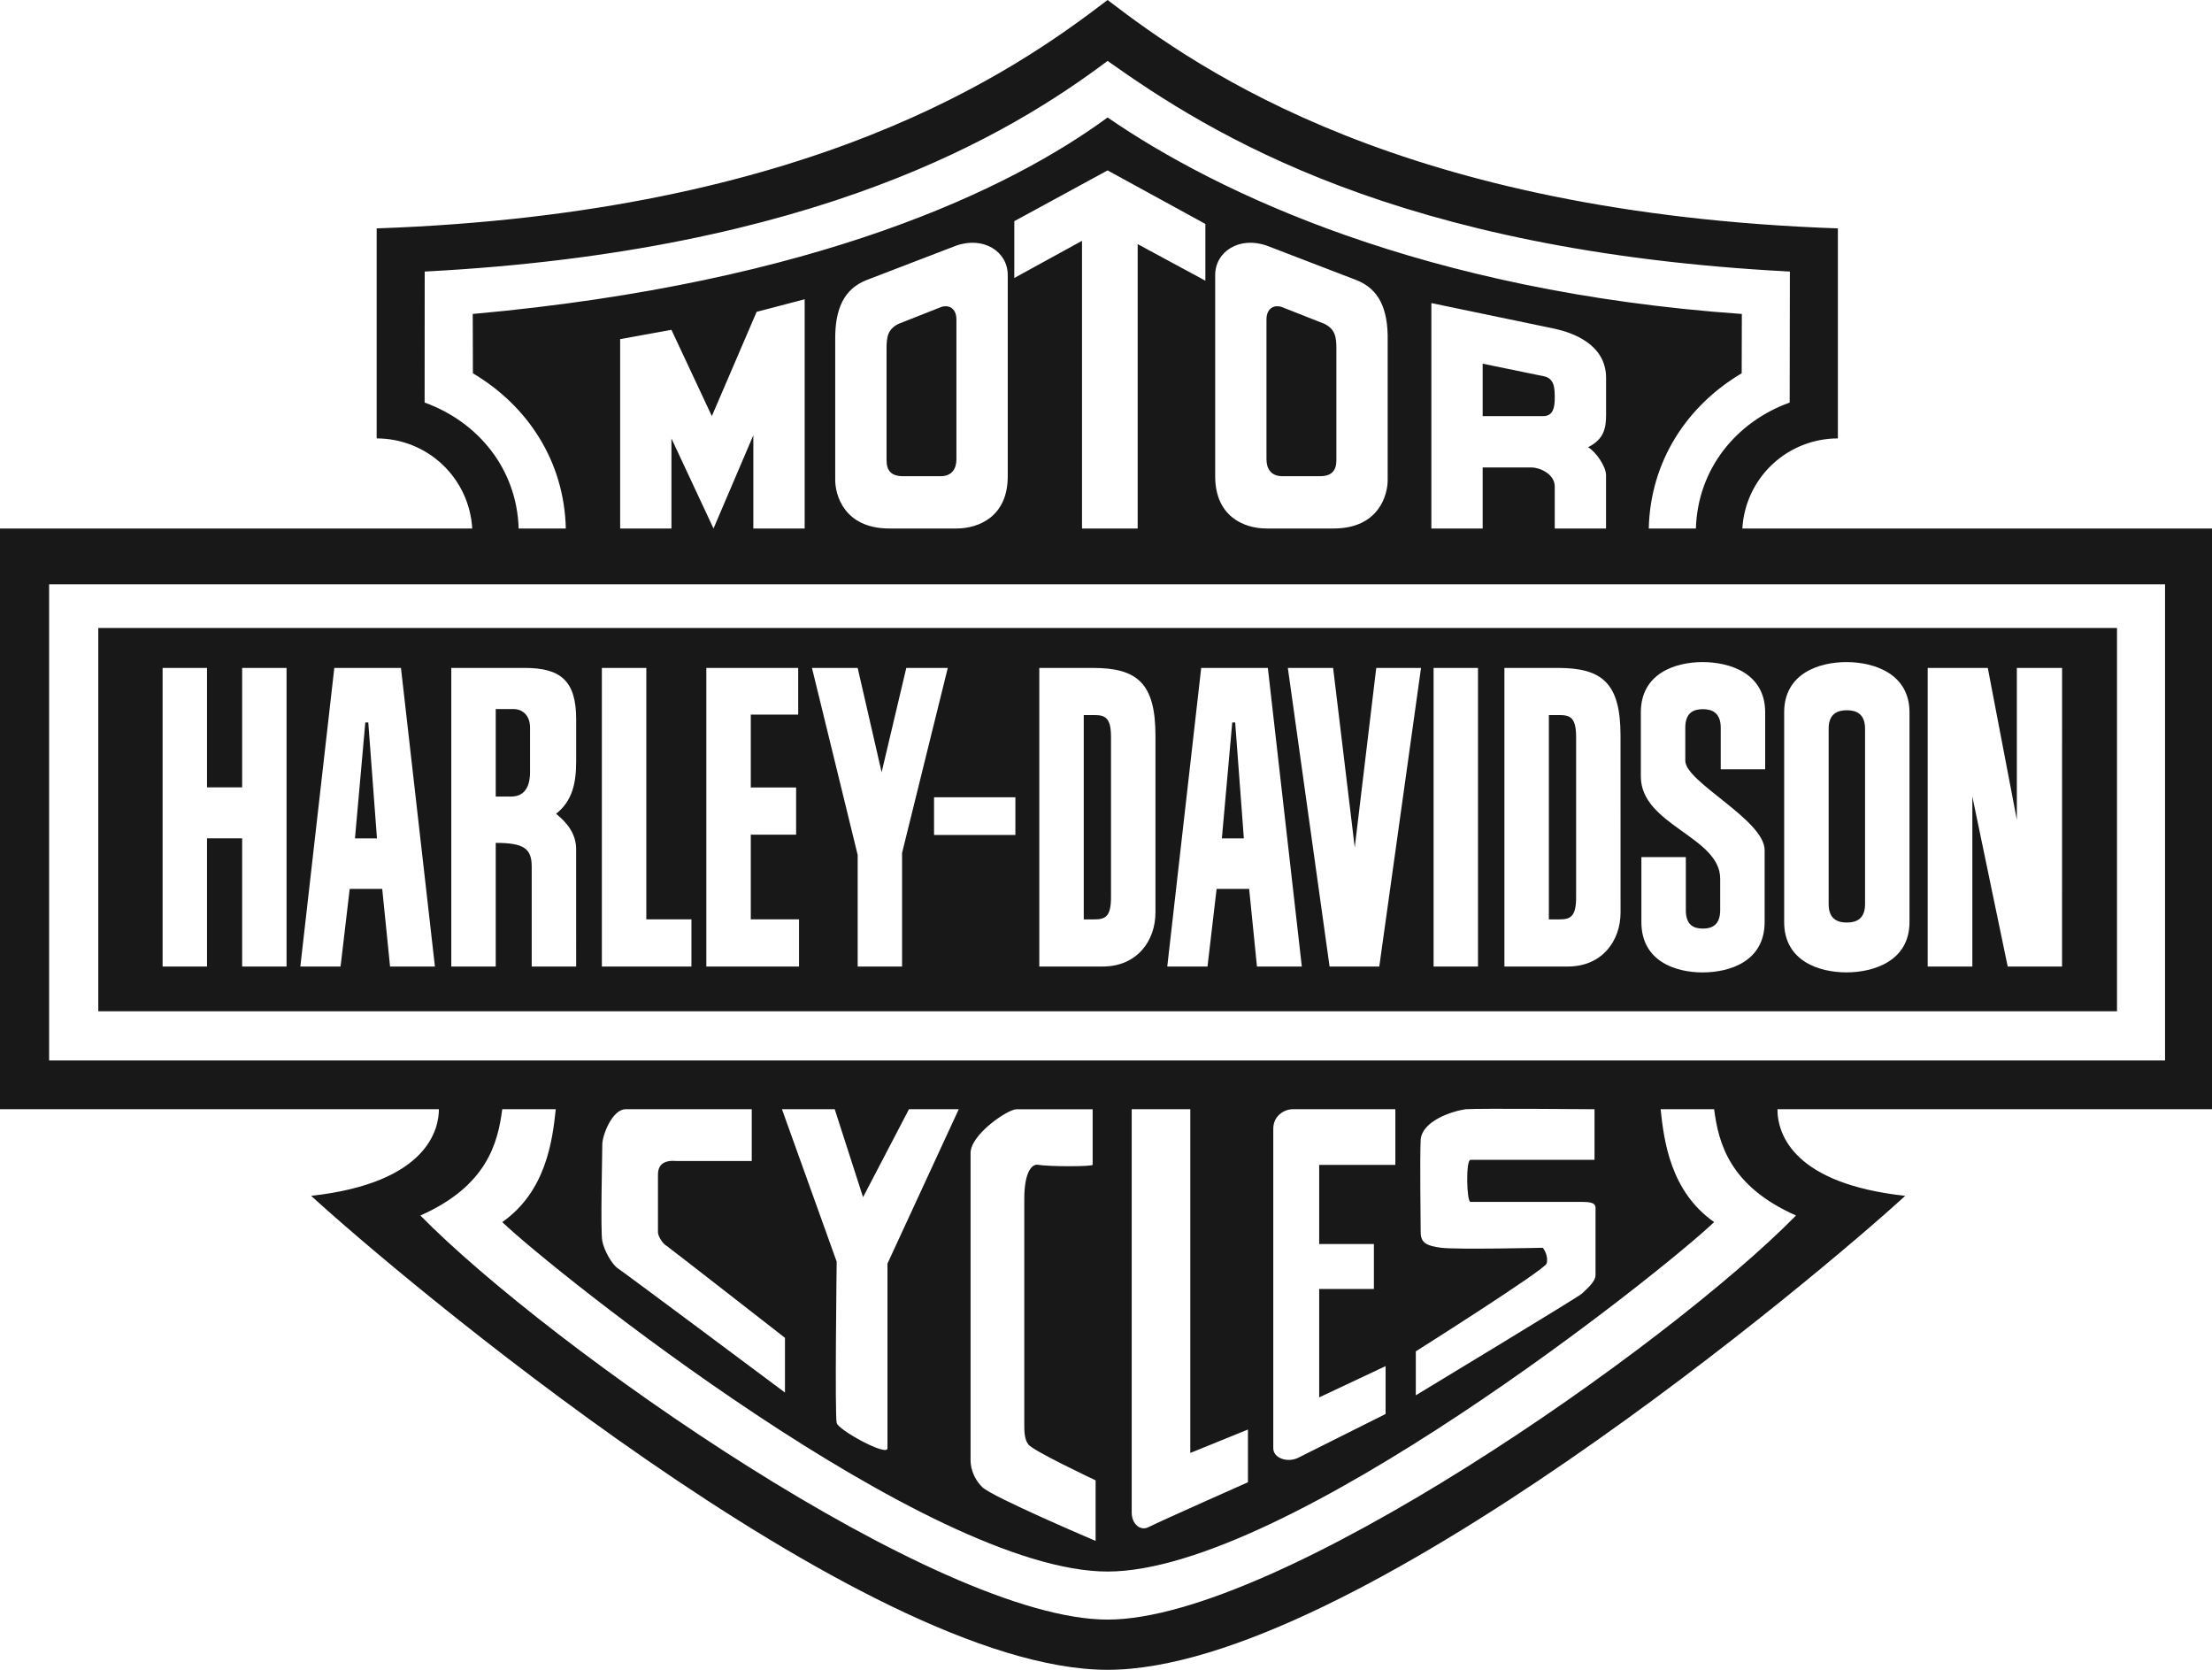 <?xml version="1.0" encoding="UTF-8"?>
<svg xmlns="http://www.w3.org/2000/svg" width="53" height="40" viewBox="0 0 53 40" fill="none">
  <path fill-rule="evenodd" clip-rule="evenodd" d="M53 12.66H41.747C41.781 12.076 42.037 11.527 42.463 11.126C42.889 10.725 43.452 10.502 44.036 10.502V5.471C33.642 5.107 28.777 1.715 26.538 0C24.299 1.716 19.42 5.108 9.025 5.471V10.502C9.61 10.502 10.173 10.725 10.599 11.126C11.024 11.527 11.281 12.076 11.315 12.66H0V26.571H10.516C10.516 27.016 10.281 28.332 7.456 28.646C9.391 30.425 20.678 40 26.538 40C32.398 40 43.713 30.425 45.649 28.646C43.007 28.358 42.588 27.199 42.588 26.571H53L53 12.66ZM10.174 9.643L10.176 6.505C19.583 6.017 24.225 3.194 26.538 1.459C29.018 3.219 33.479 6.017 42.886 6.505L42.881 9.643C41.601 10.105 40.677 11.231 40.634 12.66H39.505C39.542 11.042 40.426 9.715 41.731 8.942L41.735 7.521C34.139 6.986 29.179 4.631 26.538 2.814C24.231 4.508 19.594 6.776 11.327 7.521L11.331 8.942C12.636 9.715 13.52 11.042 13.557 12.66H12.427C12.384 11.231 11.454 10.105 10.174 9.643ZM38.481 11.381V12.66H37.252V11.655C37.252 11.342 36.872 11.198 36.703 11.198H35.525V12.66H34.296V7.26L37.252 7.875C37.671 7.967 38.482 8.241 38.482 9.052V9.928C38.482 10.242 38.442 10.517 38.05 10.713C38.233 10.818 38.481 11.171 38.481 11.381ZM33.249 8.163V11.459C33.263 11.864 33.027 12.66 31.955 12.66H30.346C29.809 12.66 29.116 12.375 29.116 11.407V6.593C29.116 6.018 29.705 5.652 30.359 5.887L32.504 6.711C33.027 6.92 33.263 7.378 33.249 8.163ZM24.303 6.659V5.298L26.538 4.082L28.881 5.364V6.724L27.259 5.848V12.66H25.925V5.769L24.303 6.659ZM24.146 6.593V11.407C24.146 12.375 23.453 12.66 22.916 12.66H21.307C20.235 12.66 19.999 11.864 20.012 11.459V8.163C20 7.378 20.235 6.92 20.758 6.711L22.903 5.887C23.557 5.652 24.146 6.018 24.146 6.593ZM17.096 12.66L16.088 10.504V12.66H14.859V8.124L16.088 7.901L17.056 9.968L18.129 7.47L19.28 7.169V12.66H18.05V10.426L17.096 12.66ZM43.033 29.117C39.947 32.257 30.619 38.797 26.538 38.797C22.457 38.797 13.159 32.257 10.072 29.117C11.667 28.411 11.929 27.382 12.034 26.571H13.316C13.237 27.33 13.08 28.542 12.034 29.275C13.237 30.426 22.247 37.646 26.538 37.646C30.828 37.646 39.868 30.426 41.071 29.275C40.025 28.542 39.868 27.33 39.789 26.571H41.071C41.176 27.382 41.438 28.411 43.033 29.117ZM15.976 29.847C16.046 29.894 18.808 32.047 18.808 32.047V33.358C18.808 33.358 14.923 30.456 14.806 30.385C14.665 30.292 14.478 29.964 14.431 29.73C14.385 29.496 14.431 27.624 14.431 27.413C14.431 27.203 14.665 26.571 14.993 26.571H18.012V27.811H16.21C15.929 27.788 15.765 27.881 15.765 28.139V29.519C15.765 29.613 15.882 29.8 15.976 29.847ZM18.736 26.571H20L20.679 28.678L21.779 26.571H22.972L21.264 30.269V34.693C21.264 34.903 20.071 34.248 20.047 34.084C20 33.92 20.047 30.223 20.047 30.223L18.736 26.571ZM24.636 34.595C24.706 34.735 26.251 35.461 26.251 35.461V36.912C26.251 36.912 23.77 35.858 23.536 35.624C23.279 35.367 23.255 35.087 23.255 34.969V27.621C23.255 27.176 24.145 26.572 24.355 26.572H26.18V27.902C26.18 27.948 25.127 27.948 24.87 27.902C24.729 27.878 24.542 28.066 24.542 28.721V34.151C24.543 34.267 24.543 34.478 24.636 34.595ZM29.901 34.244V35.507C29.901 35.507 27.842 36.42 27.514 36.584C27.327 36.678 27.116 36.514 27.116 36.233V26.571H28.52V34.805L29.901 34.244ZM32.919 29.8V30.877H31.608V33.474L33.199 32.725V33.872L31.093 34.926C30.836 35.043 30.508 34.926 30.508 34.692V27.038C30.508 26.734 30.765 26.571 30.976 26.571H33.433V27.905H31.608V29.8H32.919ZM36.965 29.89C36.965 29.89 34.906 29.937 34.531 29.89C34.18 29.844 34.04 29.773 34.04 29.516C34.04 29.282 34.017 27.738 34.04 27.293C34.086 26.848 34.789 26.618 35.117 26.571C35.42 26.548 38.205 26.571 38.205 26.571V27.784H35.233C35.117 27.784 35.14 28.791 35.233 28.791H37.901C38.275 28.791 38.229 28.884 38.229 29.048V30.546C38.229 30.709 37.995 30.897 37.901 30.99C37.831 31.061 33.923 33.424 33.923 33.424V32.371C33.923 32.371 37.035 30.405 37.059 30.265C37.106 30.054 36.965 29.89 36.965 29.89ZM51.875 25.403H1.177V13.997H51.875V25.403ZM21.53 7.757L22.524 7.365C22.707 7.286 22.916 7.365 22.916 7.653V11.001C22.916 11.224 22.812 11.407 22.537 11.407H21.634C21.346 11.407 21.242 11.263 21.242 11.027V8.359C21.242 8.071 21.268 7.888 21.53 7.757ZM32.02 8.359V11.027C32.02 11.263 31.915 11.407 31.627 11.407H30.725C30.45 11.407 30.345 11.224 30.345 11.001V7.653C30.345 7.365 30.554 7.286 30.738 7.365L31.732 7.757C31.994 7.888 32.02 8.071 32.02 8.359ZM36.99 9.013C37.252 9.066 37.252 9.314 37.252 9.536C37.252 9.759 37.212 9.968 36.977 9.968H35.525V8.712L36.99 9.013ZM2.355 15.043V24.225H50.724V15.043H2.355ZM6.866 23.153H5.802V20.082H4.96V23.153H3.896V16H4.96V18.861H5.802V16H6.866V23.153ZM9.346 23.153L9.158 21.293H8.379L8.16 23.153H7.196L8.01 16H9.607L10.421 23.153H9.346ZM13.805 18.24C13.805 18.773 13.708 19.189 13.326 19.492C13.381 19.556 13.792 19.829 13.804 20.314L13.805 23.153H12.74L12.74 20.761C12.74 20.329 12.557 20.191 11.878 20.191V23.153H10.813V16H12.573C13.427 16 13.805 16.302 13.805 17.226L13.805 18.24ZM16.567 23.153H14.421V16H15.486V22.023H16.567V23.153ZM19.145 23.153H16.924V16H19.125V17.118H17.989V18.864H19.075V19.995H17.989V22.022H19.145V23.153ZM21.614 23.153H20.55V20.48L19.455 16H20.55L21.124 18.499L21.715 16H22.709L21.614 20.431V23.153ZM24.329 20.001H22.38V19.098H24.329V20.001ZM27.685 21.857C27.685 22.54 27.243 23.153 26.419 23.153H24.902V16H26.188C27.243 16 27.685 16.362 27.685 17.618L27.685 21.857ZM30.117 23.153L29.93 21.293H29.15L28.932 23.153H27.968L28.781 16H30.378L31.192 23.153H30.117ZM33.048 23.153H31.857L30.857 16H31.942L32.46 20.301L32.975 16H34.048L33.048 23.153ZM35.413 23.153H34.349V16H35.413V23.153ZM38.829 21.857C38.829 22.54 38.386 23.153 37.563 23.153H36.046V16H37.332C38.386 16 38.828 16.362 38.828 17.618L38.829 21.857ZM42.294 18.428H41.229V17.43C41.229 17.069 41.014 16.988 40.803 16.988C40.582 16.988 40.38 17.069 40.38 17.43V18.223C40.38 18.735 42.281 19.641 42.281 20.365V22.088C42.281 23.023 41.456 23.294 40.793 23.294C40.14 23.294 39.328 23.023 39.328 22.088V20.532H40.393V21.802C40.393 22.163 40.582 22.244 40.803 22.244C41.014 22.244 41.216 22.163 41.216 21.802V21.048C41.216 20.043 39.315 19.765 39.315 18.6V17.065C39.315 16.131 40.14 15.86 40.793 15.86C41.456 15.86 42.294 16.131 42.294 17.065V18.428ZM45.752 22.088C45.752 23.022 44.894 23.293 44.241 23.293C43.587 23.293 42.749 23.022 42.749 22.088V17.065C42.749 16.131 43.587 15.86 44.241 15.86C44.894 15.86 45.752 16.131 45.752 17.065V22.088ZM49.407 23.153H48.105L47.258 19.081V23.153H46.188V16H47.628L48.324 19.637V16H49.408L49.407 23.153ZM8.505 20.084L8.753 17.306H8.824L9.032 20.084H8.505ZM11.878 16.985H12.299C12.54 16.985 12.7 17.157 12.7 17.428V18.502C12.7 18.763 12.62 19.081 12.248 19.081H11.878V16.985ZM25.967 17.129H26.218C26.489 17.129 26.62 17.199 26.62 17.661V21.492C26.62 21.954 26.489 22.024 26.218 22.024H25.967V17.129ZM29.276 20.084L29.525 17.306H29.595L29.803 20.084H29.276ZM37.111 17.129H37.362C37.633 17.129 37.764 17.199 37.764 17.661V21.492C37.764 21.954 37.633 22.024 37.362 22.024H37.111V17.129ZM43.815 21.658V17.456C43.815 17.095 44.029 17.014 44.251 17.014C44.471 17.014 44.687 17.095 44.687 17.456V21.658C44.687 22.019 44.471 22.099 44.251 22.099C44.029 22.099 43.815 22.019 43.815 21.658Z" fill="#181818"></path>
</svg>
